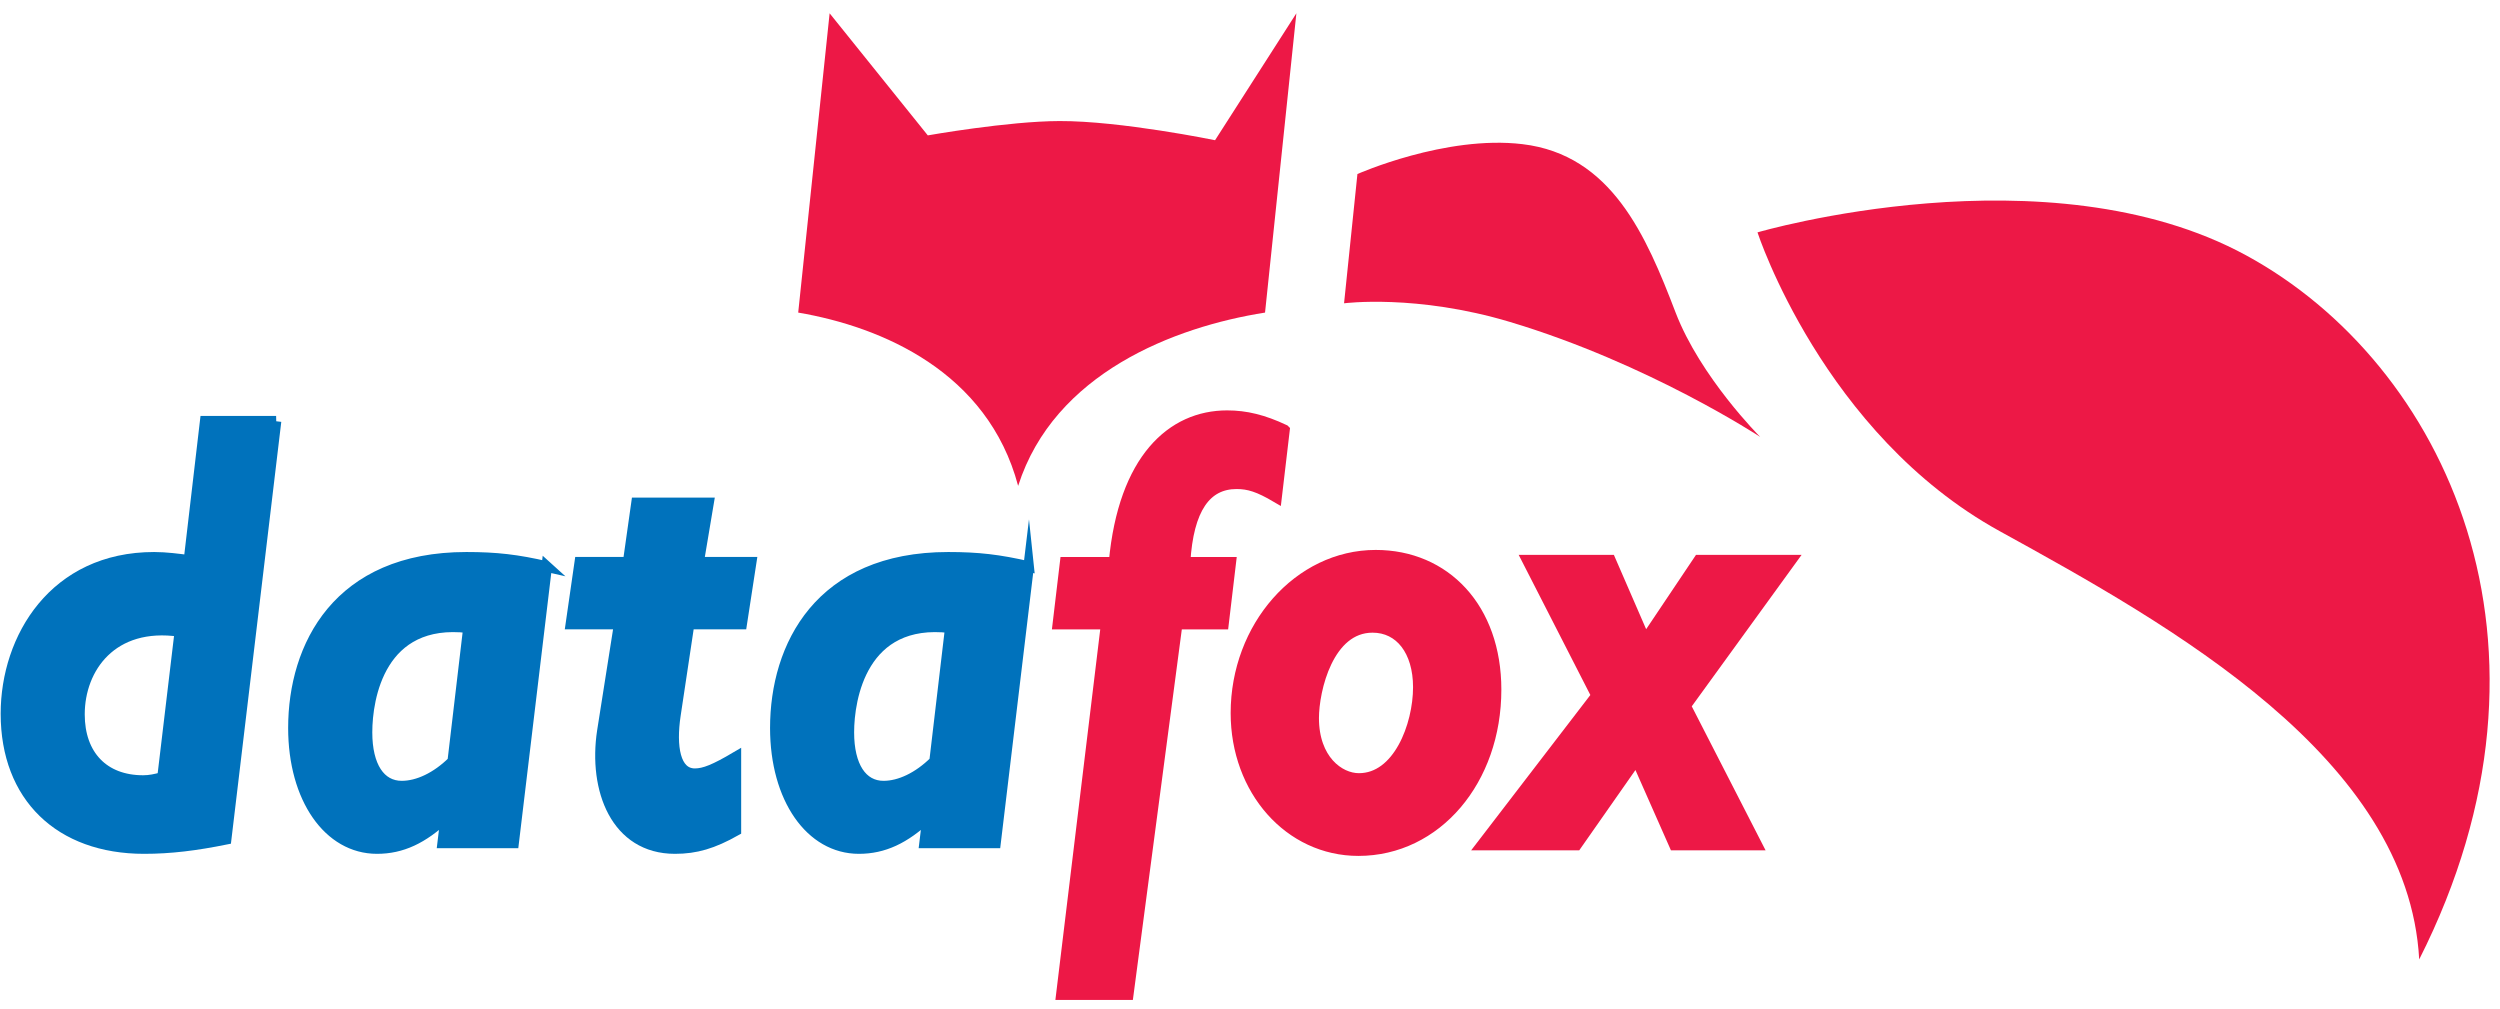 <?xml version="1.0" encoding="UTF-8"?>
<svg id="Ebene_1" xmlns="http://www.w3.org/2000/svg" version="1.1" viewBox="0 0 336.63 135.8">
  <!-- Generator: Adobe Illustrator 29.6.1, SVG Export Plug-In . SVG Version: 2.1.1 Build 9)  -->
  <defs>
    <style>
      .st0, .st1, .st2 {
        fill: #ed1846;
      }

      .st0, .st1, .st2, .st3 {
        fill-rule: evenodd;
      }

      .st0, .st2 {
        stroke: #ed1846;
      }

      .st0, .st2, .st3 {
        stroke-miterlimit: 22.93;
      }

      .st0, .st3 {
        stroke-width: 1.42px;
      }

      .st2 {
        stroke-width: 1.98px;
      }

      .st3 {
        fill: #0072bc;
        stroke: #0072bc;
      }
    </style>
  </defs>
  <path class="st1" d="M182.78,23.43l-1.8,17.41s9.72-1.27,22.34,2.51c18.68,5.6,33.69,15.48,33.69,15.48,0,0-8.06-8.05-11.4-16.78-3.94-10.29-8.6-21.21-20.61-22.64-10.36-1.24-22.21,4.02-22.21,4.02Z"/>
  <path class="st1" d="M137.09,65.41c-4.09-15.34-18.32-21.39-29.61-23.32L111.71,1.79l13.22,16.44s10.77-1.91,17.73-1.93c8.23-.03,20.95,2.58,20.95,2.58l10.95-17.09-4.22,40.3c-12.24,1.93-28.4,8.17-33.24,23.32Z"/>
  <path class="st1" d="M236.65,31.29s39.07-11.46,65.81,3.1c26.75,14.56,44.72,52.43,23.29,94.8-1.48-27.16-33.45-44.99-56.49-57.67-23.77-13.08-32.61-40.23-32.61-40.23Z"/>
  <path class="st3" d="M37.18,56.72h-9.55l-2.19,18.73c-1.34-.17-3.04-.41-4.68-.41-13.44,0-19.96,10.83-19.96,21.07,0,11.16,7.22,18.15,18.61,18.15,3.54,0,6.94-.42,11.04-1.25l6.72-56.29h0ZM21.89,104.68c-.99.25-1.7.42-2.62.42-5.31,0-8.57-3.41-8.57-8.91,0-6.25,4.39-12.49,13.52-11.16l-2.34,19.65Z"/>
  <path class="st3" d="M73.63,76.29c-3.96-.92-6.8-1.25-10.83-1.25-17.34,0-23.29,11.99-23.29,22.98,0,9.49,4.74,16.24,11.25,16.24,3.33,0,6.16-1.33,9.27-4.25l-.42,3.49h9.55l4.46-37.22h0ZM60.96,102.52c-2.19,2.16-4.67,3.33-6.87,3.33-2.9,0-4.67-2.66-4.67-7.24,0-4.67,1.77-15.49,13.66-14.08l-2.12,17.99Z"/>
  <path class="st3" d="M95.41,67.71h-9.7l-1.13,7.99h-6.51l-1.2,8.33h6.51l-2.27,14.4c-1.21,7.91,1.84,15.83,9.77,15.83,2.83,0,5.1-.67,8.21-2.42v-9.91c-2.83,1.67-4.25,2.25-5.52,2.25-2.69,0-3.26-3.66-2.62-7.91l1.84-12.24h7.08l1.28-8.33h-7.08l1.34-7.99Z"/>
  <path class="st3" d="M138.51,76.29c-3.97-.92-6.8-1.25-10.83-1.25-17.34,0-23.28,11.99-23.28,22.98,0,9.49,4.74,16.24,11.25,16.24,3.33,0,6.16-1.33,9.27-4.25l-.42,3.49h9.55l4.46-37.22h0ZM125.83,102.52c-2.19,2.16-4.67,3.33-6.86,3.33-2.9,0-4.67-2.66-4.67-7.24s1.77-15.49,13.66-14.08l-2.12,17.99Z"/>
  <path class="st0" d="M172.95,57.88c-2.83-1.33-5.17-1.91-7.72-1.91-7.43,0-13.94,5.83-15.22,19.74h-6.58s-.99,8.33-.99,8.33h6.51l-6.04,49.89h9.01s6.59-49.89,6.59-49.89h6.23l.99-8.33h-6.16c.43-7.24,2.83-10.57,6.94-10.57,1.63,0,2.97.41,5.38,1.83l1.07-9.08Z"/>
  <path class="st2" d="M201.17,92.86c0-10.83-6.73-17.82-15.93-17.82-10.19,0-18.54,9.49-18.54,20.98,0,10.24,7.08,18.24,16.21,18.24,10.34,0,18.26-9.33,18.26-21.4h0ZM191.26,92.52c0,5.25-2.76,12.58-8.28,12.58-2.83,0-6.37-2.66-6.37-8.41,0-3.83,1.98-12.49,8.21-12.49,3.89,0,6.44,3.33,6.44,8.33Z"/>
  <polygon class="st2" points="240.65 75.7 228.9 75.7 221.47 86.78 216.66 75.7 206.11 75.7 215.31 93.69 200.1 113.51 212.13 113.51 220.41 101.68 225.64 113.51 236.12 113.51 226.64 95.02 240.65 75.7"/>
</svg>
